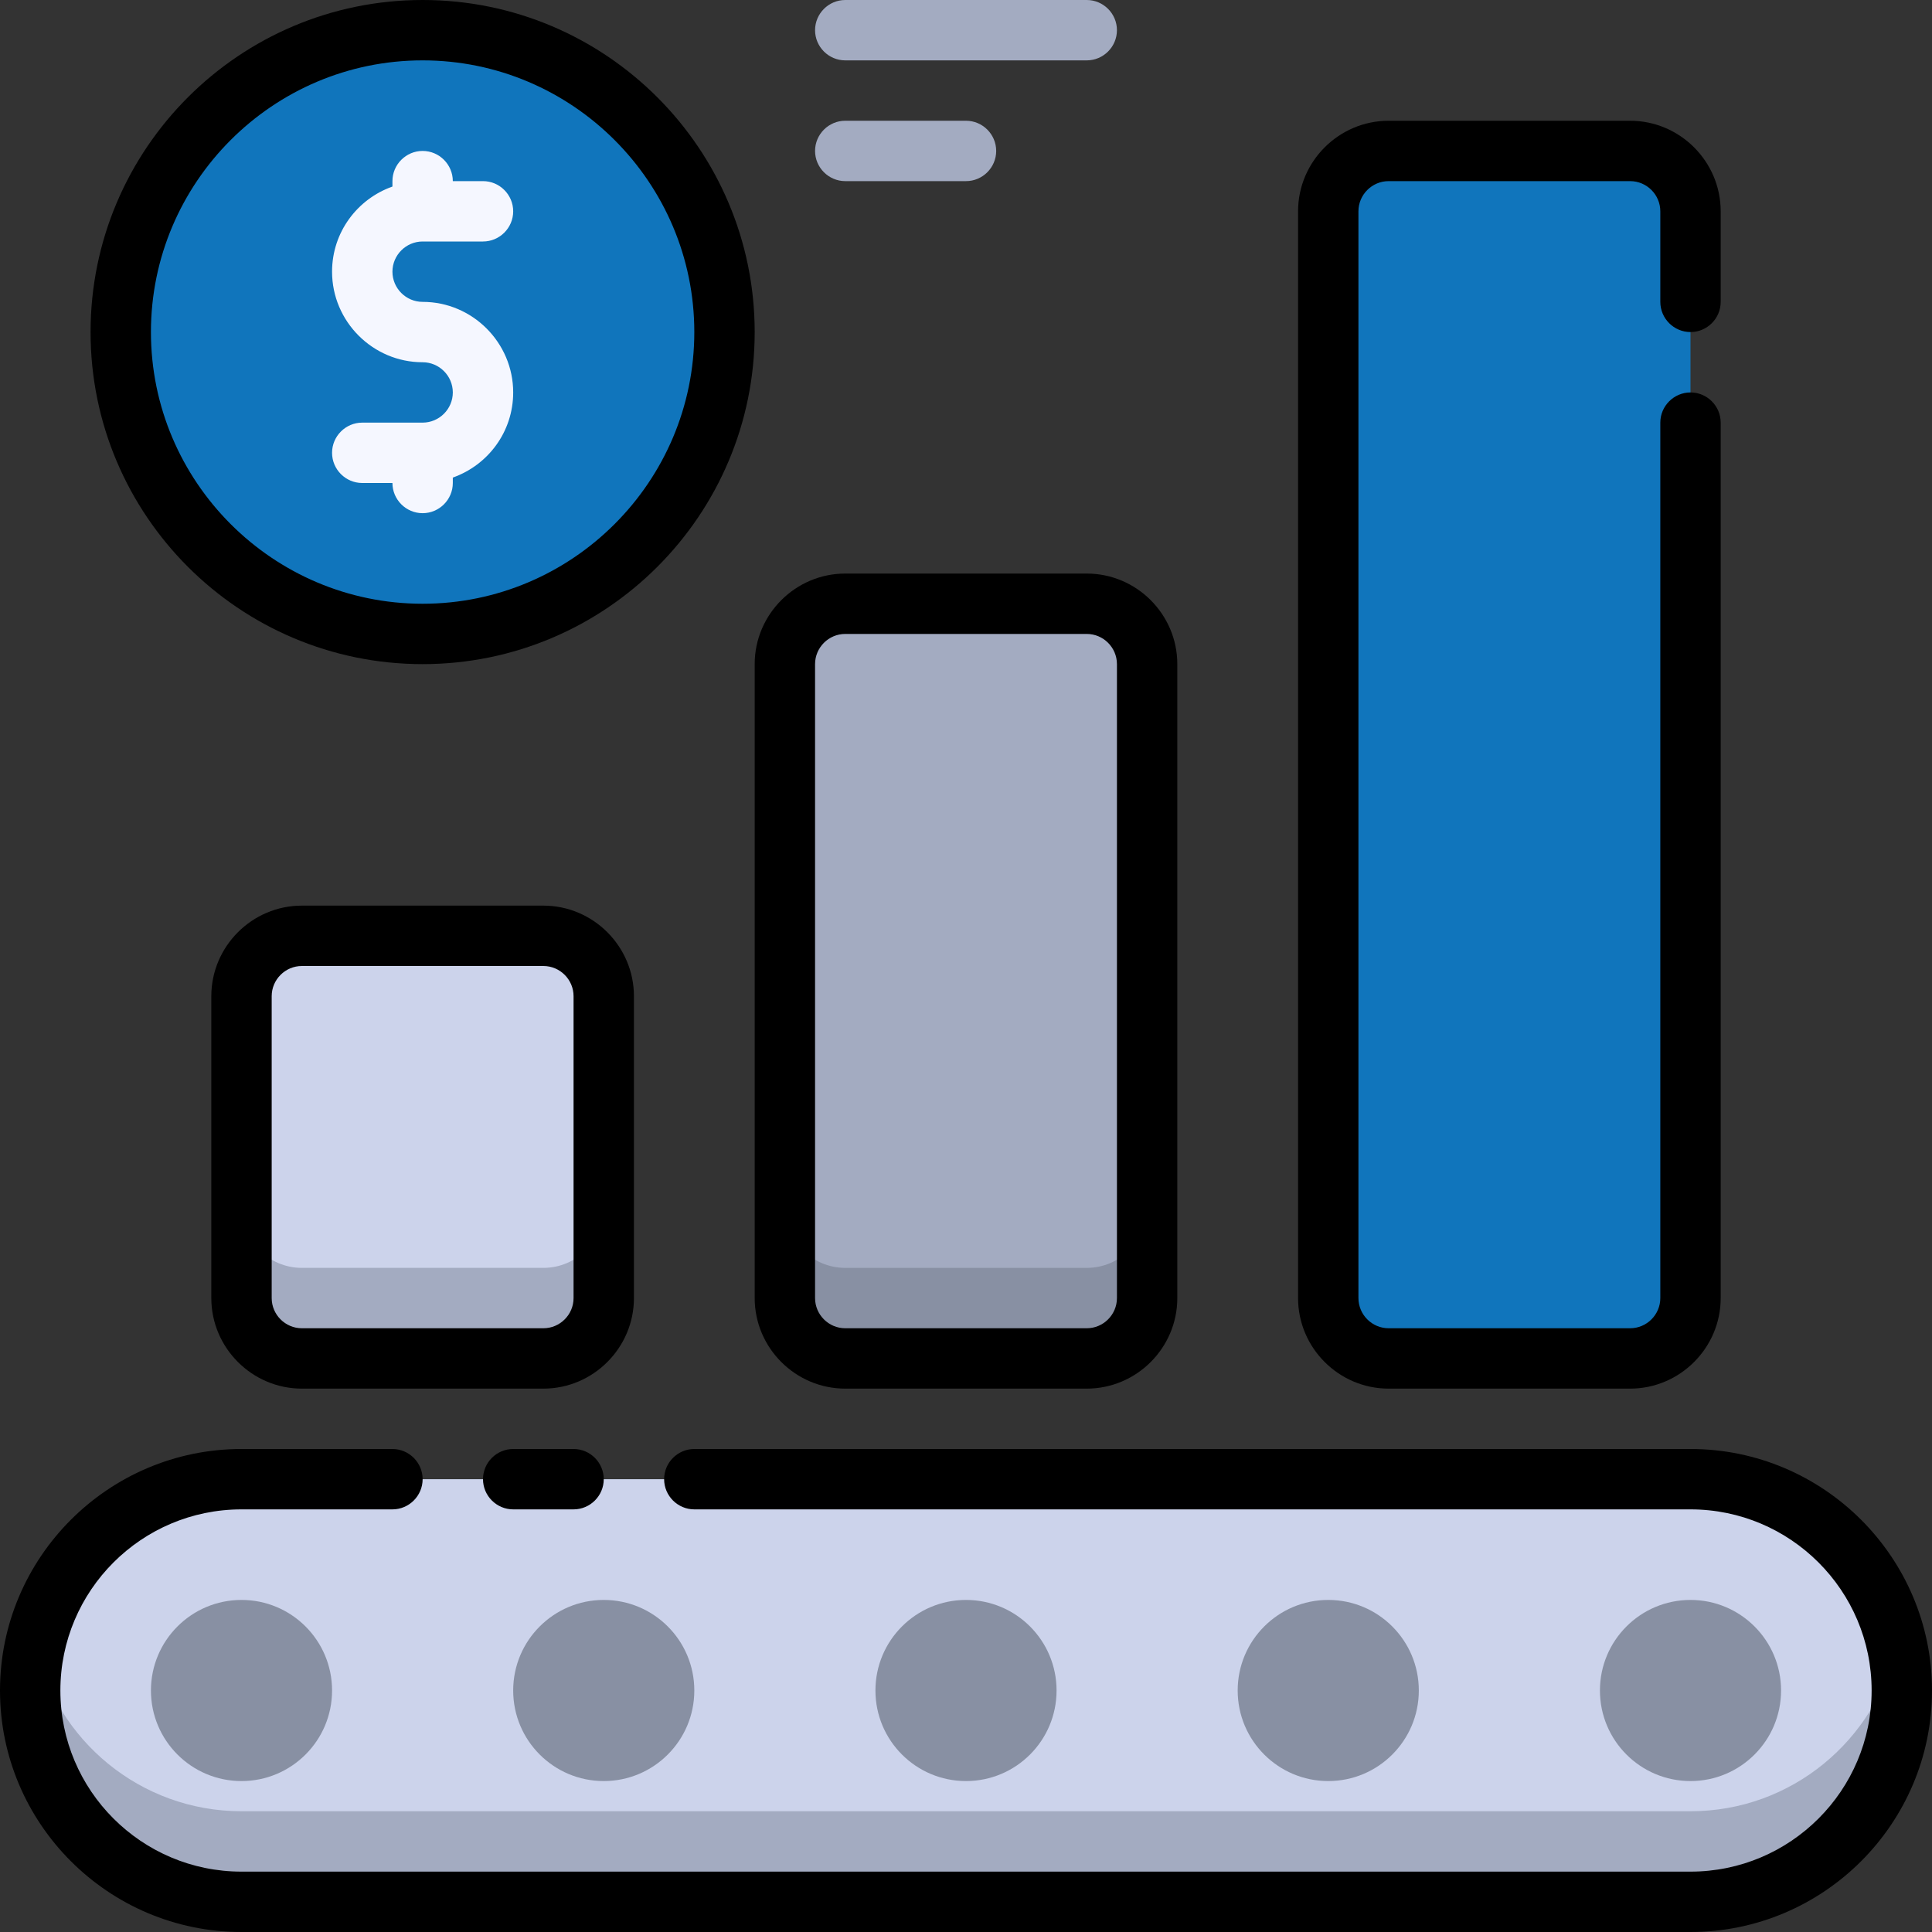 <?xml version="1.0" encoding="UTF-8"?>
<svg id="Strategy" xmlns="http://www.w3.org/2000/svg" viewBox="0 0 64 64">
  <rect x="0" y="0" width="64" height="64" fill="#333333" stroke="none"/>
  <rect x="1" y="49" width="62" height="14" rx="7" ry="7" style="fill: #ccd3eb;"/>
  <path d="M56,60H8c-3.35,0-6.15-2.36-6.83-5.5-.11.48-.17.98-.17,1.5,0,3.87,3.13,7,7,7h48c3.87,0,7-3.13,7-7,0-.52-.06-1.02-.17-1.5-.69,3.14-3.48,5.5-6.83,5.5Z" style="fill: #a3abc1;"/>
  <g>
    <circle cx="8" cy="56" r="3" style="fill: #8890a3;"/>
    <circle cx="20" cy="56" r="3" style="fill: #8890a3;"/>
    <circle cx="32" cy="56" r="3" style="fill: #8890a3;"/>
    <circle cx="44" cy="56" r="3" style="fill: #8890a3;"/>
    <circle cx="56" cy="56" r="3" style="fill: #8890a3;"/>
  </g>
  <rect x="8" y="31" width="12" height="14" rx="2" ry="2" style="fill: #ccd3eb;"/>
  <path d="M18,42h-8c-1.1,0-2-.9-2-2v3c0,1.1.9,2,2,2h8c1.1,0,2-.9,2-2v-3c0,1.1-.9,2-2,2Z" style="fill: #a3abc1;"/>
  <rect x="26" y="20" width="12" height="25" rx="2" ry="2" style="fill: #a3abc1;"/>
  <path d="M36,42h-8c-1.1,0-2-.9-2-2v3c0,1.1.9,2,2,2h8c1.1,0,2-.9,2-2v-3c0,1.1-.9,2-2,2Z" style="fill: #8890a3;"/>
  <rect x="44" y="5" width="12" height="40" rx="2" ry="2" style="fill: #1075bc;"/>
  <circle cx="14" cy="11" r="10" style="fill: #1075bc;"/>
  <g>
    <path d="M56,48H23c-.55,0-1,.45-1,1s.45,1,1,1h33c3.31,0,6,2.69,6,6s-2.69,6-6,6H8c-3.31,0-6-2.69-6-6s2.69-6,6-6h5c.55,0,1-.45,1-1s-.45-1-1-1h-5c-4.41,0-8,3.59-8,8s3.59,8,8,8h48c4.41,0,8-3.59,8-8s-3.59-8-8-8Z"/>
    <path d="M17,48c-.55,0-1,.45-1,1s.45,1,1,1h2c.55,0,1-.45,1-1s-.45-1-1-1h-2Z"/>
    <path d="M21,43v-10c0-1.65-1.35-3-3-3h-8c-1.65,0-3,1.35-3,3v10c0,1.65,1.35,3,3,3h8c1.65,0,3-1.35,3-3ZM19,43c0,.55-.45,1-1,1h-8c-.55,0-1-.45-1-1v-10c0-.55.45-1,1-1h8c.55,0,1,.45,1,1v10Z"/>
    <path d="M25,43c0,1.65,1.35,3,3,3h8c1.65,0,3-1.35,3-3v-21c0-1.65-1.35-3-3-3h-8c-1.65,0-3,1.35-3,3v21ZM27,22c0-.55.45-1,1-1h8c.55,0,1,.45,1,1v21c0,.55-.45,1-1,1h-8c-.55,0-1-.45-1-1v-21Z"/>
    <path d="M46,46h8c1.65,0,3-1.35,3-3V14c0-.55-.45-1-1-1s-1,.45-1,1v29c0,.55-.45,1-1,1h-8c-.55,0-1-.45-1-1V7c0-.55.45-1,1-1h8c.55,0,1,.45,1,1v3c0,.55.45,1,1,1s1-.45,1-1v-3c0-1.65-1.35-3-3-3h-8c-1.65,0-3,1.35-3,3v36c0,1.65,1.35,3,3,3Z"/>
    <path d="M14,22c6.07,0,11-4.93,11-11S20.07,0,14,0,3,4.93,3,11s4.93,11,11,11ZM14,2c4.96,0,9,4.04,9,9s-4.04,9-9,9S5,15.96,5,11,9.04,2,14,2Z"/>
  </g>
  <path d="M14,10c-.55,0-1-.45-1-1s.45-1,1-1h2c.55,0,1-.45,1-1s-.45-1-1-1h-1c0-.55-.45-1-1-1s-1,.45-1,1v.18c-1.16.41-2,1.51-2,2.82,0,1.65,1.35,3,3,3,.55,0,1,.45,1,1s-.45,1-1,1h-2c-.55,0-1,.45-1,1s.45,1,1,1h1c0,.55.45,1,1,1s1-.45,1-1v-.18c1.16-.41,2-1.51,2-2.82,0-1.65-1.35-3-3-3Z" style="fill: #f5f7ff;"/>
  <g>
    <path d="M36,0h-8c-.55,0-1,.45-1,1s.45,1,1,1h8c.55,0,1-.45,1-1s-.45-1-1-1Z" style="fill: #a3abc1;"/>
    <path d="M32,4h-4c-.55,0-1,.45-1,1s.45,1,1,1h4c.55,0,1-.45,1-1s-.45-1-1-1Z" style="fill: #a3abc1;"/>
  </g>
</svg>